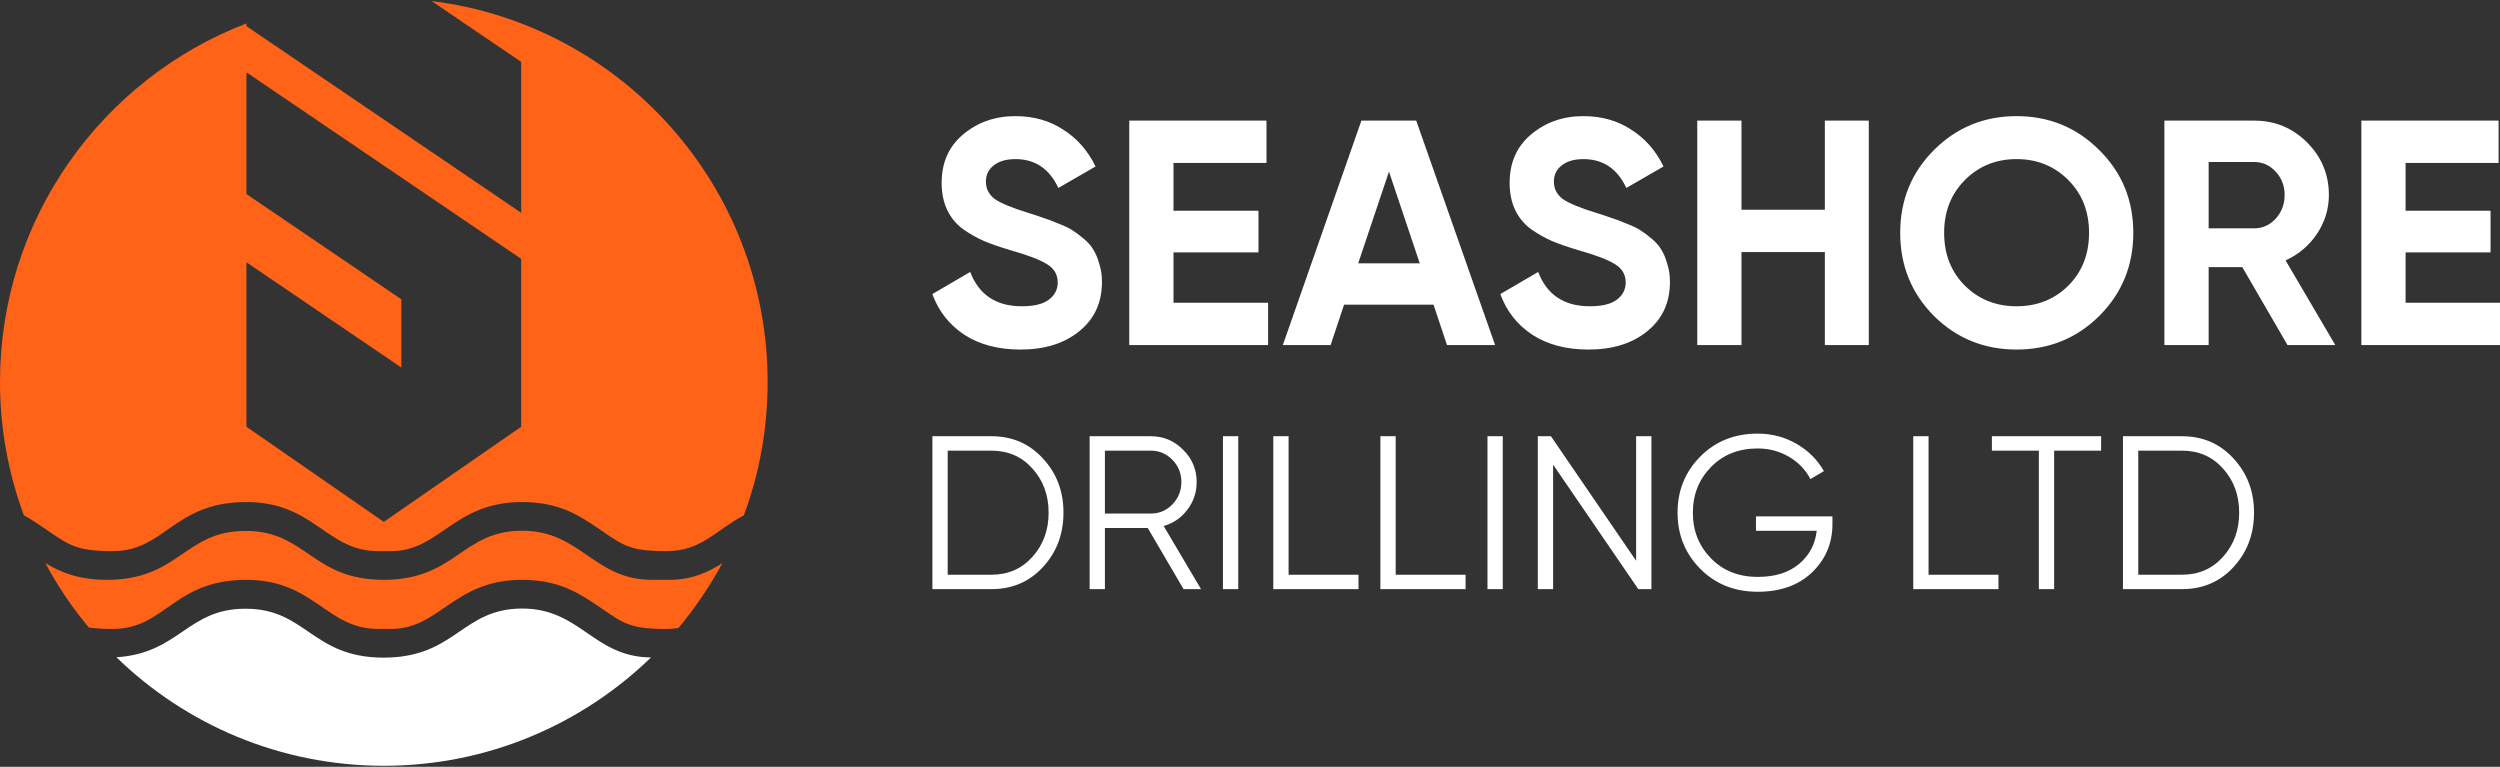 <svg width="401" height="123" viewBox="0 0 401 123" fill="none" xmlns="http://www.w3.org/2000/svg">
<rect x="0" y="0" width="401" height="123" fill="#333333" stroke="none"/>
<g clip-path="url(#clip0_3_45)">
<path fill-rule="evenodd" clip-rule="evenodd" d="M104.42 105.457C93.329 116.2 78.213 122.831 61.563 122.831C44.884 122.831 29.768 116.2 18.677 105.428C28.812 104.762 30.029 97.639 39.353 97.639C49.141 97.61 50.009 105.486 61.563 105.486C73.146 105.457 74.044 97.61 83.773 97.61C93.098 97.61 95.183 105.37 104.42 105.457Z" fill="white"/>
<path fill-rule="evenodd" clip-rule="evenodd" d="M69.237 0.169C99.613 3.933 123.126 29.85 123.126 61.268C123.126 68.797 121.794 76.008 119.304 82.668C114.844 84.984 112.586 88.401 106.91 88.401C100.25 88.401 99.787 87.243 94.835 84C91.708 81.944 88.696 80.554 83.773 80.525C72.741 80.525 70.598 88.401 62.721 88.401H60.636C52.297 88.401 50.415 80.467 39.353 80.525C27.828 80.612 26.467 88.401 18.098 88.401C11.641 88.401 10.946 87.272 6.023 84C5.241 83.479 4.517 83.015 3.822 82.639C1.361 75.979 0 68.797 0 61.268C0 35.033 16.419 12.62 39.527 3.759V4.194L83.6 34.135V9.927L69.237 0.169ZM39.527 11.694H39.671L83.6 41.52V59.821V68.45L61.563 83.71L39.527 68.45V59.821V42.07L64.372 58.952V48.006L39.527 31.124V11.694ZM115.858 90.341C113.86 94.048 111.485 97.523 108.821 100.737C108.213 100.824 107.576 100.882 106.91 100.882C100.25 100.882 99.787 99.724 94.835 96.48C91.708 94.424 88.696 93.034 83.773 93.005C72.741 93.005 70.598 100.882 62.721 100.882H60.636C52.297 100.882 50.415 92.948 39.353 93.005C27.828 93.092 26.467 100.882 18.098 100.882C16.506 100.882 15.289 100.795 14.247 100.65C11.583 97.465 9.237 93.99 7.268 90.312C9.701 91.789 12.567 93.005 17.172 93.005C28.726 93.005 29.594 85.158 39.353 85.158C49.141 85.129 50.009 93.005 61.563 93.005C73.146 92.977 74.044 85.129 83.773 85.129C93.156 85.129 95.211 93.005 104.594 93.005H107.373C111.022 93.005 113.541 91.789 115.858 90.341Z" fill="#FF6318"/>
<path d="M163.693 56.068C160.127 56.068 157.127 55.279 154.693 53.702C152.258 52.091 150.544 49.914 149.55 47.171L155.618 43.622C157.024 47.291 159.784 49.125 163.898 49.125C165.887 49.125 167.344 48.765 168.27 48.045C169.195 47.325 169.658 46.417 169.658 45.319C169.658 44.051 169.093 43.074 167.961 42.388C166.83 41.668 164.807 40.897 161.893 40.074C160.281 39.594 158.91 39.114 157.778 38.634C156.681 38.154 155.567 37.52 154.436 36.731C153.338 35.908 152.498 34.88 151.916 33.645C151.333 32.411 151.041 30.971 151.041 29.325C151.041 26.068 152.19 23.48 154.487 21.56C156.818 19.605 159.613 18.628 162.87 18.628C165.784 18.628 168.338 19.348 170.533 20.788C172.761 22.194 174.493 24.165 175.727 26.703L169.761 30.148C168.321 27.062 166.024 25.52 162.87 25.52C161.395 25.52 160.23 25.863 159.373 26.548C158.55 27.2 158.138 28.057 158.138 29.12C158.138 30.251 158.601 31.177 159.527 31.897C160.487 32.583 162.304 33.337 164.978 34.16C166.075 34.502 166.898 34.777 167.447 34.983C168.03 35.154 168.801 35.445 169.761 35.857C170.755 36.234 171.51 36.594 172.024 36.937C172.573 37.28 173.19 37.742 173.875 38.325C174.561 38.908 175.075 39.508 175.418 40.125C175.795 40.742 176.104 41.497 176.344 42.388C176.618 43.245 176.755 44.188 176.755 45.217C176.755 48.542 175.538 51.182 173.104 53.137C170.704 55.091 167.567 56.068 163.693 56.068ZM188.23 48.559H203.402V55.348H181.133V19.348H203.144V26.137H188.23V33.8H201.859V40.485H188.23V48.559ZM232.099 55.348L229.939 48.868H215.591L213.431 55.348H205.768L218.368 19.348H227.162L239.813 55.348H232.099ZM217.854 42.234H227.728L222.791 27.525L217.854 42.234ZM254.797 56.068C251.231 56.068 248.231 55.279 245.797 53.702C243.362 52.091 241.648 49.914 240.654 47.171L246.722 43.622C248.128 47.291 250.888 49.125 255.002 49.125C256.991 49.125 258.448 48.765 259.374 48.045C260.299 47.325 260.762 46.417 260.762 45.319C260.762 44.051 260.197 43.074 259.065 42.388C257.934 41.668 255.911 40.897 252.997 40.074C251.385 39.594 250.014 39.114 248.882 38.634C247.785 38.154 246.671 37.52 245.54 36.731C244.442 35.908 243.602 34.88 243.02 33.645C242.437 32.411 242.145 30.971 242.145 29.325C242.145 26.068 243.294 23.48 245.591 21.56C247.922 19.605 250.717 18.628 253.974 18.628C256.888 18.628 259.442 19.348 261.637 20.788C263.865 22.194 265.597 24.165 266.831 26.703L260.865 30.148C259.425 27.062 257.128 25.52 253.974 25.52C252.5 25.52 251.334 25.863 250.477 26.548C249.654 27.2 249.242 28.057 249.242 29.12C249.242 30.251 249.705 31.177 250.631 31.897C251.591 32.583 253.408 33.337 256.082 34.16C257.179 34.502 258.002 34.777 258.551 34.983C259.134 35.154 259.905 35.445 260.865 35.857C261.859 36.234 262.614 36.594 263.128 36.937C263.677 37.28 264.294 37.742 264.979 38.325C265.665 38.908 266.179 39.508 266.522 40.125C266.899 40.742 267.208 41.497 267.448 42.388C267.722 43.245 267.859 44.188 267.859 45.217C267.859 48.542 266.642 51.182 264.208 53.137C261.808 55.091 258.671 56.068 254.797 56.068ZM292.706 19.348H299.751V55.348H292.706V40.434H279.334V55.348H272.237V19.348H279.334V33.645H292.706V19.348ZM336.73 50.668C333.096 54.268 328.673 56.068 323.462 56.068C318.25 56.068 313.827 54.268 310.193 50.668C306.593 47.034 304.793 42.594 304.793 37.348C304.793 32.102 306.593 27.68 310.193 24.08C313.827 20.445 318.25 18.628 323.462 18.628C328.673 18.628 333.096 20.445 336.73 24.08C340.364 27.68 342.181 32.102 342.181 37.348C342.181 42.594 340.364 47.034 336.73 50.668ZM315.182 45.834C317.41 48.028 320.17 49.125 323.462 49.125C326.753 49.125 329.513 48.028 331.741 45.834C333.97 43.605 335.084 40.777 335.084 37.348C335.084 33.92 333.97 31.091 331.741 28.863C329.513 26.634 326.753 25.52 323.462 25.52C320.17 25.52 317.41 26.634 315.182 28.863C312.953 31.091 311.839 33.92 311.839 37.348C311.839 40.777 312.953 43.605 315.182 45.834ZM366.918 55.348L359.667 42.851H354.267V55.348H347.17V19.348H361.569C364.895 19.348 367.724 20.514 370.055 22.845C372.386 25.177 373.552 27.988 373.552 31.28C373.552 33.508 372.918 35.583 371.649 37.502C370.381 39.388 368.701 40.811 366.609 41.771L374.581 55.348H366.918ZM354.267 25.983V36.628H361.569C362.906 36.628 364.055 36.114 365.015 35.085C365.975 34.023 366.455 32.754 366.455 31.28C366.455 29.805 365.975 28.554 365.015 27.525C364.055 26.497 362.906 25.983 361.569 25.983H354.267ZM385.857 48.559H401.028V55.348H378.76V19.348H400.771V26.137H385.857V33.8H399.485V40.485H385.857V48.559Z" fill="white"/>
<path d="M159.019 69.971C162.359 69.971 165.115 71.163 167.288 73.545C169.484 75.904 170.581 78.801 170.581 82.235C170.581 85.668 169.484 88.577 167.288 90.959C165.115 93.318 162.359 94.498 159.019 94.498H149.558V69.971H159.019ZM159.019 92.186C161.705 92.186 163.901 91.228 165.606 89.312C167.335 87.397 168.199 85.038 168.199 82.235C168.199 79.432 167.335 77.072 165.606 75.157C163.901 73.242 161.705 72.284 159.019 72.284H152.011V92.186H159.019ZM189.843 94.498L184.097 84.687H177.229V94.498H174.776V69.971H184.587C186.619 69.971 188.348 70.695 189.773 72.144C191.221 73.569 191.945 75.297 191.945 77.329C191.945 78.988 191.443 80.471 190.439 81.779C189.457 83.064 188.196 83.928 186.654 84.372L192.646 94.498H189.843ZM177.229 72.284V82.375H184.587C185.942 82.375 187.098 81.884 188.056 80.903C189.014 79.899 189.492 78.707 189.492 77.329C189.492 75.928 189.014 74.737 188.056 73.755C187.098 72.774 185.942 72.284 184.587 72.284H177.229ZM196.162 69.971H198.615V94.498H196.162V69.971ZM206.69 92.186H217.902V94.498H204.237V69.971H206.69V92.186ZM223.867 92.186H235.079V94.498H221.414V69.971H223.867V92.186ZM238.591 69.971H241.044V94.498H238.591V69.971ZM262.434 69.971H264.886V94.498H262.784L249.119 74.526V94.498H246.666V69.971H248.769L262.434 89.943V69.971ZM293.922 82.83V84.092C293.922 87.128 292.836 89.698 290.664 91.8C288.491 93.879 285.583 94.918 281.939 94.918C278.225 94.918 275.153 93.692 272.724 91.24C270.295 88.787 269.08 85.785 269.08 82.235C269.08 78.684 270.295 75.683 272.724 73.23C275.153 70.777 278.225 69.551 281.939 69.551C284.205 69.551 286.284 70.1 288.176 71.198C290.068 72.296 291.528 73.755 292.556 75.577L290.383 76.839C289.612 75.344 288.468 74.153 286.95 73.265C285.431 72.377 283.761 71.933 281.939 71.933C278.879 71.933 276.38 72.926 274.441 74.912C272.502 76.897 271.533 79.338 271.533 82.235C271.533 85.131 272.502 87.572 274.441 89.558C276.38 91.543 278.879 92.536 281.939 92.536C284.695 92.536 286.903 91.847 288.561 90.469C290.22 89.067 291.166 87.292 291.399 85.143H281.659V82.83H293.922ZM309.341 92.186H320.553V94.498H306.888V69.971H309.341V92.186ZM337.019 69.971V72.284H329.485V94.498H327.033V72.284H319.5V69.971H337.019ZM349.984 69.971C353.325 69.971 356.081 71.163 358.253 73.545C360.449 75.904 361.547 78.801 361.547 82.235C361.547 85.668 360.449 88.577 358.253 90.959C356.081 93.318 353.325 94.498 349.984 94.498H340.524V69.971H349.984ZM349.984 92.186C352.67 92.186 354.866 91.228 356.571 89.312C358.3 87.397 359.164 85.038 359.164 82.235C359.164 79.432 358.3 77.072 356.571 75.157C354.866 73.242 352.67 72.284 349.984 72.284H342.977V92.186H349.984Z" fill="white"/>
</g>
<defs>
<clipPath id="clip0_3_45">
<rect width="401" height="123" fill="white"/>
</clipPath>
</defs>
</svg>
